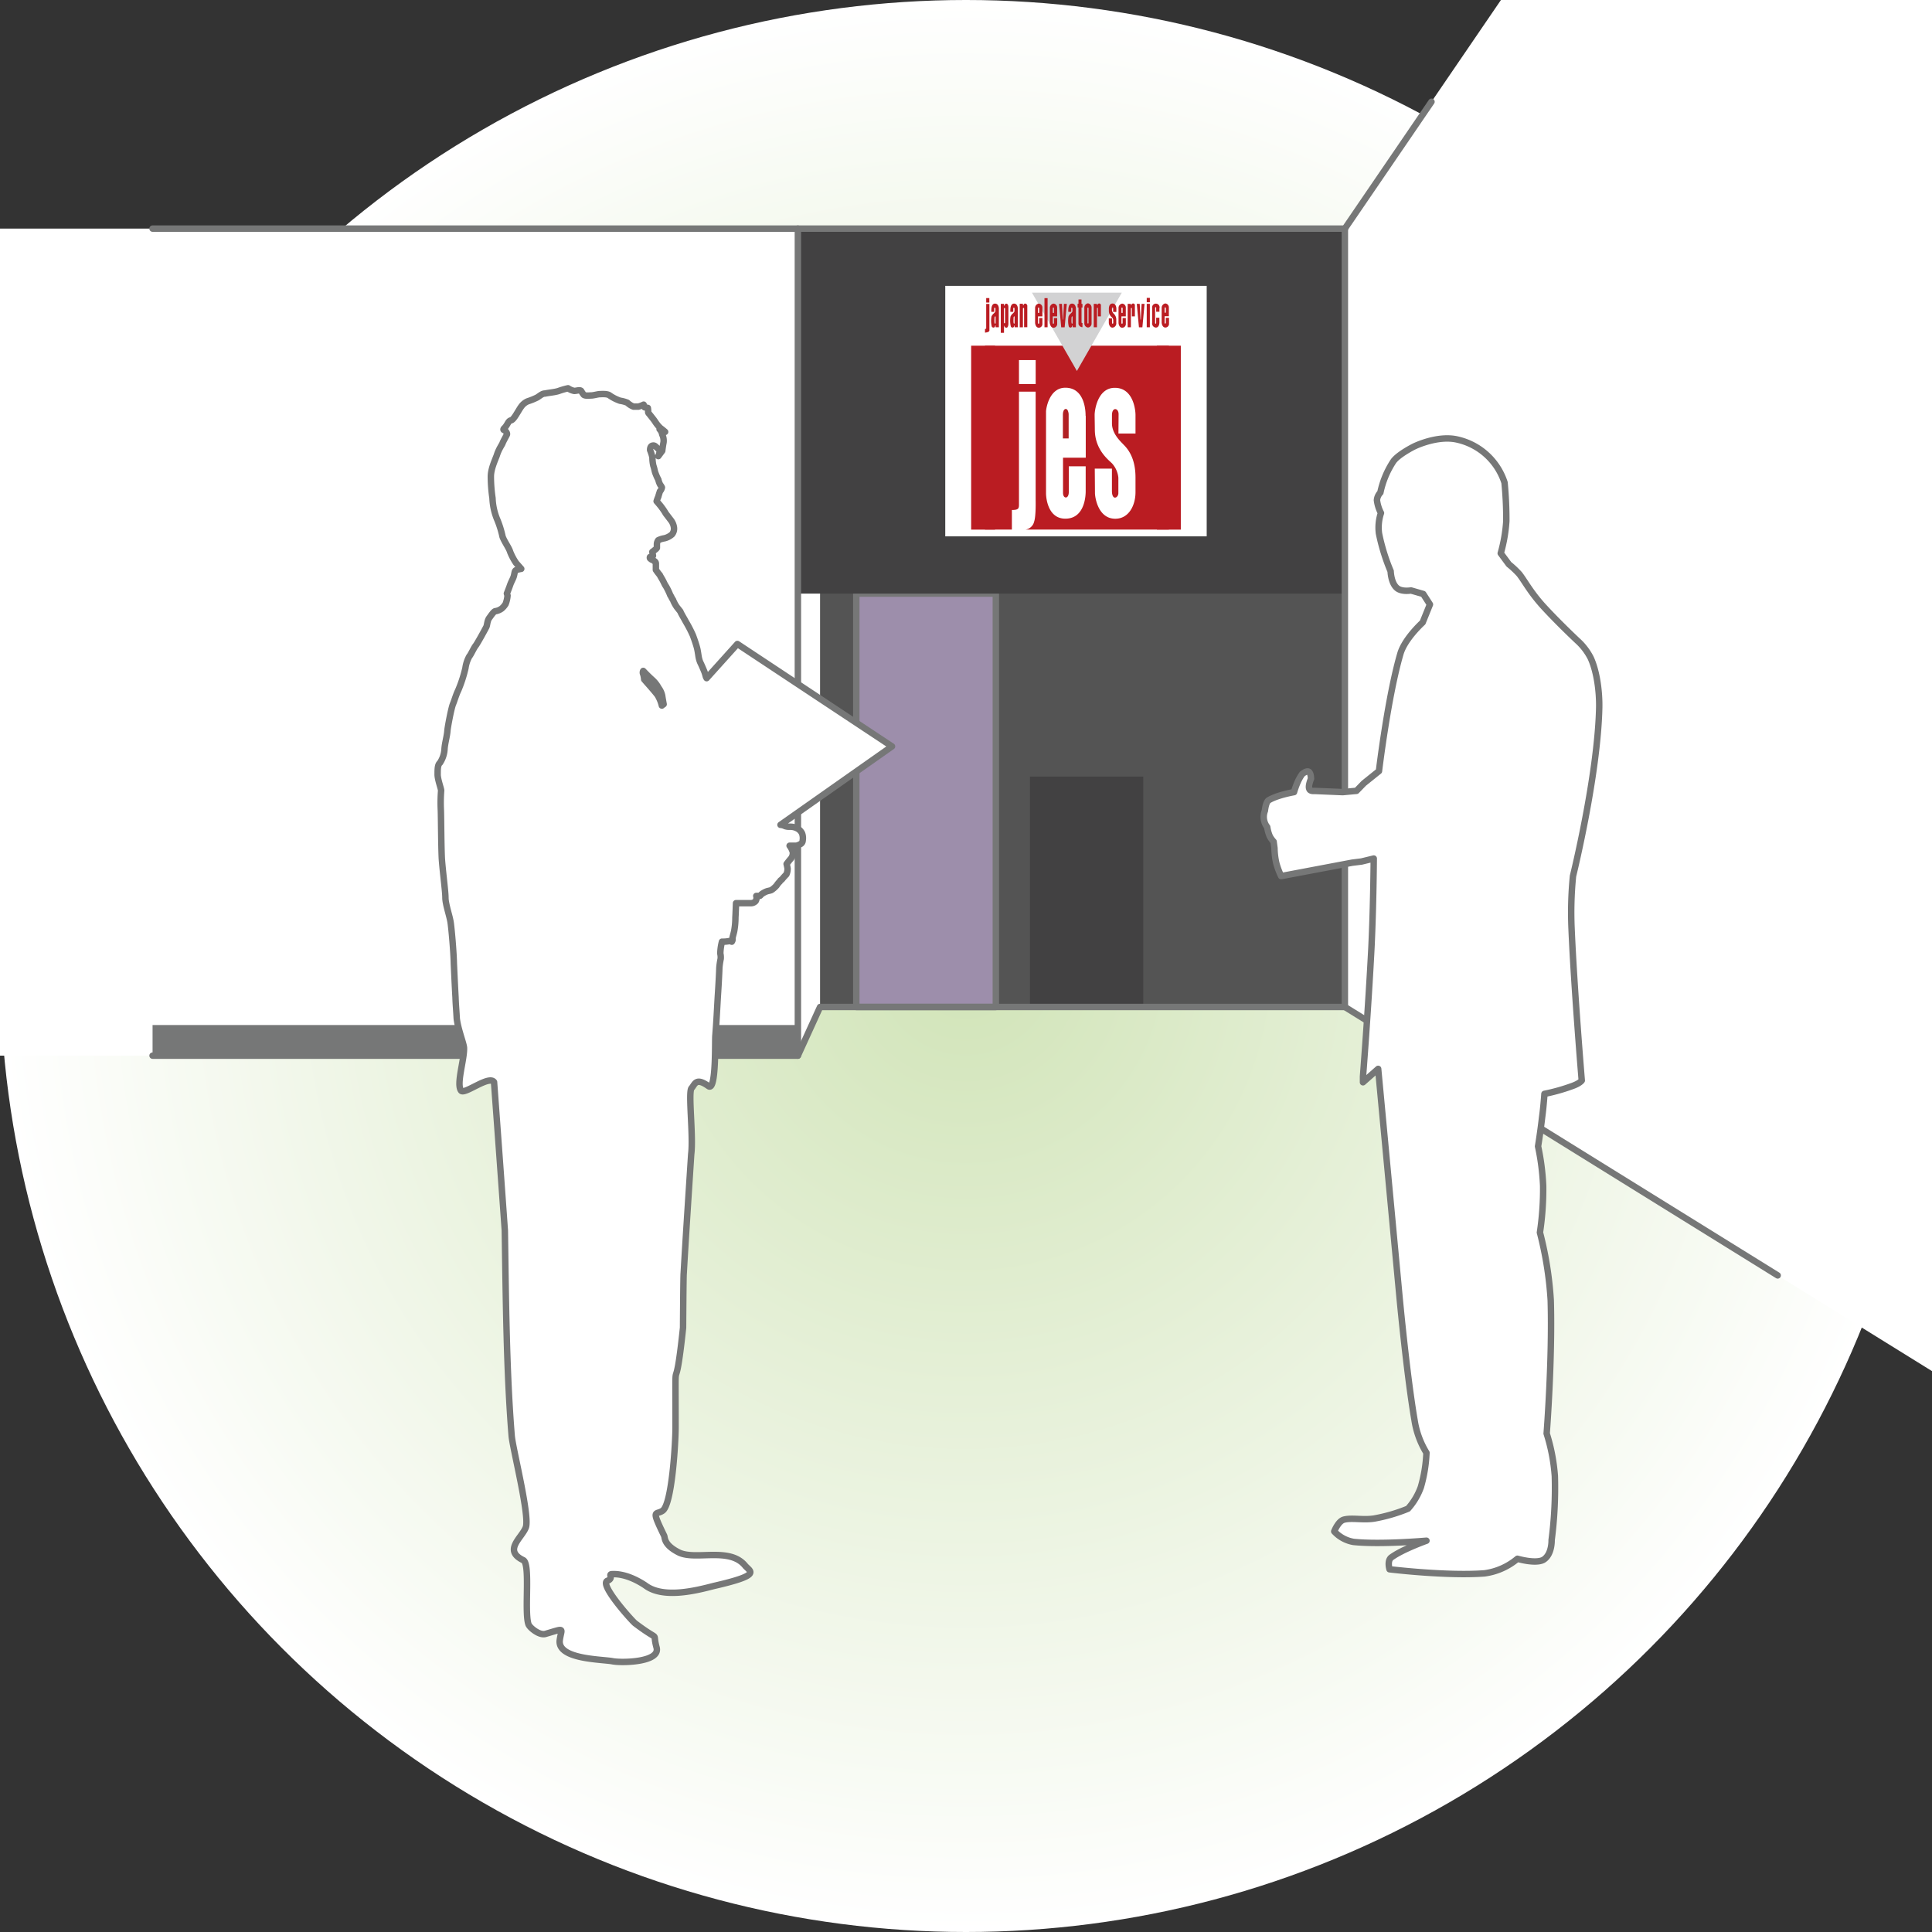 <svg id="_4" data-name="4" xmlns="http://www.w3.org/2000/svg" xmlns:xlink="http://www.w3.org/1999/xlink" viewBox="0 0 600 600"><rect x="0" y="0" width="600" height="600" fill="#333333" stroke="none"/><defs><style>.cls-1{fill:url(#名称未設定グラデーション_12);}.cls-2,.cls-3{fill:#fff;}.cls-10,.cls-3,.cls-5{stroke:#767777;stroke-linecap:round;stroke-linejoin:round;stroke-width:2px;}.cls-4{fill:#545454;}.cls-5{fill:#9d8eab;}.cls-6{fill:#424142;}.cls-7{fill:#ba1c22;}.cls-8{fill:#b12023;}.cls-9{fill:#d2d2d3;}.cls-10{fill:none;}.cls-11{fill:#767777;}</style><radialGradient id="名称未設定グラデーション_12" cx="300" cy="300" r="300" gradientUnits="userSpaceOnUse"><stop offset="0" stop-color="#d1e4b8"/><stop offset="1" stop-color="#fff"/></radialGradient></defs><title>ベクトルスマートオブジェクト41</title><circle class="cls-1" cx="300" cy="300" r="300"/><polygon class="cls-2" points="417.66 312.73 254.68 312.73 247.79 327.84 0 327.84 0 71 417.66 71 417.66 312.73"/><polygon class="cls-2" points="417.66 312.73 600 425.81 600 0 466.13 0 417.66 71 417.66 312.73"/><line class="cls-3" x1="417.66" y1="312.72" x2="552.08" y2="396.09"/><line class="cls-3" x1="417.66" y1="71" x2="444.56" y2="31.6"/><rect class="cls-4" x="254.68" y="71" width="162.98" height="241.72"/><rect class="cls-5" x="265.93" y="184.35" width="43.34" height="128.37"/><rect class="cls-6" x="247.79" y="71" width="169.87" height="113.35"/><rect class="cls-2" x="293.56" y="88.78" width="81.19" height="77.79"/><path class="cls-7" d="M305.89,107.36v57.11h8.36v-6.09c1.91,0,2.2-.38,2.2-1.59V121.63h5.18v33.73s0.13,4.93-.48,6.67a3.21,3.21,0,0,1-2.71,2.44H363V107.36H305.89Zm15.75,11.92h-5.19v-7.46h5.19v7.46Zm15.55,9.86v13h-7.06v10.94c0,1.87,1.79,2,1.79-.27v-8h5.25v7.75c0,0.82-.05,8.52-6.32,8.52-5.66,0-6-7-6-7.86V127.77c0-.61.88-7.36,6-7.36,6.43,0,6.29,8.21,6.29,8.73m15.53,5.5h-5.33s0.05-5.47.05-6c0-2-2.06-2.34-2.06.3,0,0.55,0,1.87,0,2.53,0,3.35,2.86,5.77,3.63,6.65,2.64,2.58,3.68,6.13,3.68,10.17v4.56c0,4.12-2.09,8.25-6.27,8.25-5.42,0-6.32-6.76-6.32-8,0-.88-0.06-7.56-0.06-7.56h5.33v6.9c0,3.16,2,2.2,2,.71v-4.78a7.7,7.7,0,0,0-1.92-4.4c-0.8-.9-5.39-4.09-5.39-10.55,0-.66-0.06-3.8-0.06-4.62,0-1.21.83-8.36,6.26-8.36,5.94,0,6.43,7.31,6.43,8.36v5.88Z"/><path class="cls-8" d="M331,127c-0.66,0-.91,1-0.91,1.63v7.53h1.79v-7.53c0-.44-0.24-1.63-0.88-1.63"/><polygon class="cls-9" points="348.39 90.88 320.48 90.88 334.44 115.21 348.39 90.88"/><path class="cls-7" d="M359.07,96.81h1v-1a1.16,1.16,0,1,0-2.26-.25v4.71a1.27,1.27,0,0,0,1.13,1.46c1.09,0,1.12-1.41,1.12-1.6V98.67h-1v1.64c0,0.3-.33.27-0.33,0V95.55c0-.17.33-0.2,0.33,0v1.25Z"/><rect class="cls-7" x="356.13" y="92.51" width="0.97" height="1.35"/><rect class="cls-7" x="356.13" y="94.36" width="0.97" height="7.27"/><path class="cls-7" d="M339.67,94.37v7.26h1V95.78a0.15,0.15,0,1,1,.29,0v2.47h0.94V94.9a0.56,0.56,0,0,0-.52-0.65,0.53,0.53,0,0,0-.56.46h-0.15V94.37h-1Z"/><path class="cls-7" d="M350.21,94.37v7.26h1V95.78a0.15,0.15,0,1,1,.3,0v2.47h0.94V94.9a0.56,0.56,0,0,0-.52-0.65,0.53,0.53,0,0,0-.56.46h-0.15V94.37h-1Z"/><path class="cls-7" d="M334.93,93v1.33h-0.27v1.15h0.27v5.13a1.28,1.28,0,0,0,1.24,1v-1.29c-0.09,0-.29,0-0.29-0.18V95.51h0.29V94.37h-0.3V93h-0.94Z"/><polygon class="cls-7" points="329.57 101.65 328.9 94.36 329.81 94.36 330.05 99.24 330.1 99.24 330.16 99.24 330.4 94.36 331.31 94.36 330.64 101.65 329.57 101.65"/><polygon class="cls-7" points="353.71 101.65 353.04 94.36 353.95 94.36 354.19 99.24 354.24 99.24 354.3 99.24 354.54 94.36 355.45 94.36 354.78 101.65 353.71 101.65"/><rect class="cls-7" x="324.37" y="92.59" width="0.97" height="9.04"/><path class="cls-7" d="M316.68,94.34v7.3h1V95.9c0-.37.36-0.38,0.36,0v5.72h1V95.14a0.76,0.76,0,0,0-.61-0.86,0.56,0.56,0,0,0-.58.53l-0.16,0V94.34h-1Z"/><path class="cls-7" d="M306.27,94.38V102a0.35,0.35,0,0,1-.37.15v1.15s1.37-.08,1.37-0.67V94.38h-1Z"/><rect class="cls-7" x="306.27" y="92.57" width="0.98" height="1.39"/><path class="cls-7" d="M309,94.29c1.11,0,1.21,1.27,1.21,1.54v5.8h-1v-0.56h-0.13c-0.05.77-.75,0.85-1.07,0.36a7.49,7.49,0,0,1-.1-3.14,2.61,2.61,0,0,1,.78-1c0.48-.51.45-0.35,0.45-1.45,0-.34-0.37-0.44-0.37,0,0,0.21,0,1,0,1h-0.91c0-.22-0.17-2.55,1.13-2.55m-0.12,4.34c0,0.15-.13,1.88.14,1.88a0.16,0.16,0,0,0,.17-0.2V98.25c-0.2,0-.28.12-0.3,0.38"/><path class="cls-7" d="M314.89,94.29c1.11,0,1.21,1.27,1.21,1.54v5.8h-1v-0.56H315c-0.06.77-.75,0.85-1.07,0.36a7.43,7.43,0,0,1-.1-3.14,2.65,2.65,0,0,1,.78-1c0.48-.51.45-0.35,0.45-1.45,0-.34-0.38-0.44-0.38,0,0,0.21,0,1,0,1h-0.91c0-.22-0.17-2.55,1.14-2.55m-0.13,4.34c0,0.15-.13,1.88.14,1.88a0.16,0.16,0,0,0,.16-0.2V98.25c-0.2,0-.28.12-0.3,0.38"/><path class="cls-7" d="M332.92,94.29c1.11,0,1.21,1.27,1.21,1.54v5.8h-1v-0.56H333c-0.06.77-.75,0.85-1.07,0.36a7.45,7.45,0,0,1-.09-3.14,2.59,2.59,0,0,1,.77-1c0.49-.51.45-0.35,0.45-1.45,0-.34-0.38-0.44-0.38,0,0,0.21,0,1,0,1h-0.91c0-.22-0.17-2.55,1.13-2.55m-0.12,4.34c0,0.15-.13,1.88.14,1.88a0.16,0.16,0,0,0,.17-0.2V98.25c-0.2,0-.28.12-0.31,0.38"/><path class="cls-7" d="M311.78,94.34V95h0.08a0.85,0.85,0,0,1,.62-0.7c0.63,0,.67.8,0.69,1v5.26c0,0.25-.08,1.21-0.63,1.21a0.66,0.66,0,0,1-.65-0.6H311.8v2.19h-1v-9h1Zm0,1.57v4.14c0,0.46.35,0.43,0.35,0.15V95.92c0-.46-0.35-0.33-0.35,0"/><path class="cls-7" d="M348.27,98.26v2c0,0.41.37,0.37,0.37,0V98.77h1v1.75a1.16,1.16,0,0,1-1.1,1.26c-1,0-1.17-1.27-1.17-1.53V95.64a1.35,1.35,0,0,1,1.12-1.35,1.21,1.21,0,0,1,1.14,1.23v2.74h-1.31Zm0-1.1h0.37V95.79c0-.41-0.37-0.37-0.37,0v1.37Z"/><path class="cls-7" d="M361.68,98.21v2c0,0.42.37,0.37,0.37,0V98.71h1v1.75a1.16,1.16,0,0,1-1.1,1.26c-1,0-1.18-1.27-1.18-1.53V95.59a1.36,1.36,0,0,1,1.13-1.35A1.21,1.21,0,0,1,363,95.47v2.74h-1.32Zm0-1.1h0.37V95.74c0-.4-0.37-0.37-0.37,0v1.37Z"/><path class="cls-7" d="M326.95,98.26v2c0,0.41.37,0.37,0.37,0V98.77h1v1.75a1.17,1.17,0,0,1-1.1,1.26c-1,0-1.18-1.27-1.18-1.53V95.64a1.36,1.36,0,0,1,1.12-1.35,1.21,1.21,0,0,1,1.15,1.23v2.74h-1.31Zm0-1.1h0.37V95.79c0-.41-0.37-0.37-0.37,0v1.37Z"/><path class="cls-7" d="M322.36,98.26v2c0,0.41.37,0.37,0.37,0V98.77h1v1.75a1.16,1.16,0,0,1-1.09,1.26c-1,0-1.18-1.27-1.18-1.53V95.64a1.35,1.35,0,0,1,1.12-1.35,1.21,1.21,0,0,1,1.14,1.23v2.74h-1.31Zm0-1.1h0.37V95.79c0-.41-0.37-0.37-0.37,0v1.37Z"/><path class="cls-7" d="M337.84,94.2A1.31,1.31,0,0,1,339,95.55v4.92a1.21,1.21,0,0,1-1.12,1.24,1.26,1.26,0,0,1-1.13-1.23V95.54a1.33,1.33,0,0,1,1.11-1.34m-0.15,1.5v4.55c0,0.27.34,0.33,0.34,0v-4.5c0-.3-0.34-0.3-0.34,0"/><path class="cls-7" d="M345.7,96.88h1V95.8c0-.19-0.09-1.54-1.18-1.54s-1.15,1.31-1.15,1.54v0.85a2.57,2.57,0,0,0,1,1.94,1.42,1.42,0,0,1,.36.81v0.88c0,0.28-.38.45-0.38-0.13V98.88h-1s0,1.23,0,1.39,0.17,1.48,1.17,1.48a1.33,1.33,0,0,0,1.15-1.52V99.39a2.5,2.5,0,0,0-.68-1.87,1.9,1.9,0,0,1-.67-1.23V95.83c0-.48.38-0.43,0.38-0.05v1.11Z"/><rect class="cls-7" x="301.6" y="107.36" width="7.42" height="57.12"/><rect class="cls-7" x="359.29" y="107.36" width="7.42" height="57.12"/><rect class="cls-6" x="319.86" y="241.18" width="35.2" height="71.54"/><line class="cls-3" x1="247.79" y1="327.84" x2="247.79" y2="71"/><polyline class="cls-10" points="47.38 71 417.66 71 417.66 312.73 254.68 312.73 247.79 327.84 47.38 327.84"/><rect class="cls-11" x="47.38" y="318.33" width="200.41" height="9.51"/><path class="cls-3" d="M137,245.51a47.56,47.56,0,0,0-.09,6.09c0.09,2.64.09,10.36,0.3,15,0.32,4.46,1.12,10.16,1.12,12.18s1.32,5.68,1.62,7.72,0.93,9.14,1,12.8c0.1,2,.29,6.5.51,10.33,0.09,2.66.2,3.26,0.39,6.72,0.42,3.45,2.25,7.92,2.25,9.14,0.11,3.65-2.44,11.18-.92,13.2,1,1.42,8.64-4.87,10.25-2.64,1.13,15.24,2.25,30.67,3.35,46.1,0.31,20.72.51,44.08,2.13,63.77,0.31,3.85,5.69,25,4.38,28.44-1.23,3.25-7.11,7.11-.81,10.15,2.32,1,.3,16,1.63,19.89,0.29,1,3.44,3.67,5.37,3,6.28-1.83,4.87-1.83,4.35,2-0.7,5.88,12.7,5.88,16.26,6.49,2.74,0.6,15.13.41,13.81-4.27-1.51-5.48,1.63-1.21-6.7-7.51-1-.81-11.27-12.2-8.53-13.19,2-.82.1-2.05,1.42-2.05,3.86-.2,7.82,1.84,10.27,3.47,5.58,4.26,15.83,1.62,21.32.2,15.13-3.46,11.27-4.46,9.74-6.29-4.78-5.9-15.23-1.62-20.5-4.07-4.87-2.43-4.37-4.66-4.67-5.26-4.17-8.54-2.55-6.32-.51-7.73,2.94-1.83,4.06-21.12,4.06-26,0-28.23-.42-4.88,2.33-30.87,0-.41.1-16.46,0.2-16.86,0.71-12.4,1.53-24.58,2.33-37,0.72-5.69-1-19.28.1-20.51s1.32-3.47,5.3-.62c2.44,1.63,1.92-14.41,2.12-15.84,0.31-3.86.51-7.92,0.73-11.78,0.29-4.25.49-8.52,0.49-9.12a22.14,22.14,0,0,1,.42-2.84,5.19,5.19,0,0,0-.12-1.63,16,16,0,0,1,.52-3.67,10.49,10.49,0,0,0,2.33-.2,3.44,3.44,0,0,1,.71.2,1.16,1.16,0,0,0,.21-1c0-.42.5-1.84,0.6-2.65a23,23,0,0,0,.32-3.87c0.08-1.2.19-4.44,0.19-4.44h4.56a2,2,0,0,0,1.52-.63,2,2,0,0,0,.21-1.62h0.9c0.42,0,.3-0.19.83-0.6a7,7,0,0,1,1.52-.82c0.61-.19.91-0.19,1.43-0.4a7.54,7.54,0,0,0,1.62-1.41,6.9,6.9,0,0,1,1-1.23,1.15,1.15,0,0,1,.6-0.6,20.11,20.11,0,0,1,1.44-1.62,4.16,4.16,0,0,0,.38-1.82c-0.09-.61-0.3-1.43-0.3-1.43s0.61-.82,1.11-1.41a2.79,2.79,0,0,0,.82-2.25,6,6,0,0,0-1-2h1.52a2.65,2.65,0,0,0,1.62-.41,1.3,1.3,0,0,0,.92-1.21,4.23,4.23,0,0,0-.2-2.23,3.42,3.42,0,0,0-1.73-1.64,4.55,4.55,0,0,0-2.13-.41,4,4,0,0,1-1.42-.2,3.83,3.83,0,0,0-1.41-.39l34.63-24.36L229,200l-9.55,10.61c-0.08-.15-0.16-0.29-0.22-0.42-0.12-.4-0.2-0.82-0.42-1.42s-1.11-2.65-1.31-3a7.42,7.42,0,0,1-.5-1.63c-0.1-.41-0.3-2.23-0.62-3.25-0.21-.82-0.91-2.85-1.22-3.64a40.48,40.48,0,0,0-2.23-4.28c-0.42-.83-1.43-2.44-1.63-3.05-0.3-.41-0.8-1-1.11-1.41a11,11,0,0,1-1.2-2.25c-0.32-.39-0.63-1.21-0.83-1.41a17.65,17.65,0,0,0-.91-2,8.4,8.4,0,0,0-.72-1.22c-0.19-.4-0.49-1-0.7-1.41s-0.61-1-.92-1.64a16.92,16.92,0,0,1-1.22-1.61V175a0.9,0.9,0,0,0-.6-0.8,0.85,0.85,0,0,0-.72-0.4,4.37,4.37,0,0,1-.51-0.41,0.49,0.49,0,0,1,0-.4,2.62,2.62,0,0,1,.51-0.21,1.4,1.4,0,0,0,.42-0.19l-0.2-1.21a6.52,6.52,0,0,0,.81-0.63,2,2,0,0,0,.61-0.6V169a2.15,2.15,0,0,1,.42-1.23,6.59,6.59,0,0,1,1.92-.6,5.46,5.46,0,0,0,2.34-1.21,2.78,2.78,0,0,0,.6-2.23,4.71,4.71,0,0,0-1-2.25l-1.53-2a16.46,16.46,0,0,0-1.2-1.82c-0.41-.61-1.64-2-1.64-2a11.65,11.65,0,0,1,.53-1.42c0.09-.42.3-1,0.49-1.64a2.28,2.28,0,0,0,.62-1.22,3.53,3.53,0,0,0-.51-0.81,6.16,6.16,0,0,1-.6-1.62,14.07,14.07,0,0,1-.83-1.83c-0.29-.6-0.39-1.63-0.7-2.43a10.79,10.79,0,0,1-.3-2.65,15.12,15.12,0,0,0-.72-2.24s-0.1-1.21.72-1.4,1,0.39,1.83,1,0,2.25,0,2.25l1.21-1.64s0.2-1.61.41-2.64a4.39,4.39,0,0,0-.41-2.43,3.17,3.17,0,0,0-.82-1.64l1.72,0.82s-0.7-.62-1.51-1.22a10.49,10.49,0,0,1-1.62-2c-0.41-.61-0.91-1.21-1.53-2s-0.61-.6-0.61-1.22a8,8,0,0,0-.1-1l-1-.19-0.3-.82a9.38,9.38,0,0,1-1.63.61h-1.52a5.78,5.78,0,0,1-1.92-1.22,9.77,9.77,0,0,0-2.25-.61,13.28,13.28,0,0,1-3.24-1.64c-0.71-.6-2.75-0.4-3.16-0.4s-1.93.4-2.45,0.4-1.92.21-2.43-.2a8.74,8.74,0,0,1-.81-1.21c-0.41-.41-1.43,0-2.13,0a5,5,0,0,1-1.94-.82,23.75,23.75,0,0,0-2.84.82c-1.12.41-3.45,0.6-4.25,0.81-0.83,0-1.24.4-2.45,1.21a21.28,21.28,0,0,1-3,1.22,4.79,4.79,0,0,0-2,1.64c-0.9,1.2-2.24,4.05-3.15,4.25s-1,1.22-1.92,2.25c-0.92.8-.11,0.8-0.11,0.8s1,0.82.71,1.43c-0.2.42-1.22,2.24-1.33,2.64s-1.2,1.82-1.81,3.85c-0.71,1.84-1.82,4.27-1.82,6.51a46.21,46.21,0,0,0,.51,6.7,19.1,19.1,0,0,0,1.32,6.29,30.78,30.78,0,0,1,1.81,5.69c0.62,1.63,2,3.46,2.35,4.68a18.13,18.13,0,0,0,1.83,3.46l1.62,1.83a8.23,8.23,0,0,0-1.62.41c-0.4.21-.4,0.62-0.62,1.61s-0.82,1.84-1.22,3-1,2.64-1,2.64l0.2,0.62a9.17,9.17,0,0,1-.6,2.63,6,6,0,0,1-1.21,1.42,4.48,4.48,0,0,1-1.95.82c-0.5,0-1.41,1.43-2,2.22-0.62,1-.52,2.25-0.92,2.85-0.41.81-2.75,5.08-3.25,5.68s-1.52,2.85-1.93,3.26a10.43,10.43,0,0,0-1.21,3.65,41.08,41.08,0,0,1-2.24,6.91c-0.7,1.43-1.11,3-1.63,4.26s-1.52,6.5-1.72,8.14c-0.1,1.81-.81,4.05-0.91,5.88a8.57,8.57,0,0,1-1.43,4.26c-0.71.61-.71,2-0.71,3.45C135.83,241.86,137,244.89,137,245.51Zm69.06-26.8-0.51.41a11.62,11.62,0,0,0-1.33-3.25c-0.91-1.23-3.46-4.07-3.46-4.07l-0.7-.81a7.26,7.26,0,0,0-.3-1.63,1.07,1.07,0,0,1,0-1s1.32,1.41,2.65,2.62a9.21,9.21,0,0,1,2.12,2.65,6.16,6.16,0,0,1,1.12,2.44C205.69,216.48,206.1,218.71,206.1,218.71Z"/><path class="cls-3" d="M426.63,266.63s-0.09,14.47-.72,27.68c-1,19.36-2.62,40-2.62,40v1.8l4.71-4.16,6.59,70.38s2.26,24.42,4.71,38.72A27.29,27.29,0,0,0,443,451.18a44.66,44.66,0,0,1-1.74,10.66,20.25,20.25,0,0,1-4,6.7,51.5,51.5,0,0,1-10.51,3.06c-3.52.55-7.06-.34-9.49,0.37-1.71.54-2.9,3.62-2.9,3.62a10.58,10.58,0,0,0,6,3.27c8.41,0.88,22.64-.38,22.64-0.38s-7.62,2.72-11,5.26c-1.25,1.08-.47,3.61-0.47,3.61s17.75,2.16,29.5,1.27a20,20,0,0,0,10.22-4.53s5.52,1.63,8,.36c2.79-1.62,2.62-6.15,2.62-6.15a125.82,125.82,0,0,0,1-19.89,57.68,57.68,0,0,0-2.54-13.22s1.8-23,1.26-41.43a110.78,110.78,0,0,0-3.35-21,90.22,90.22,0,0,0,1-14.48A74.21,74.21,0,0,0,477.66,356s0.72-4.35,1.26-9.05c0.45-3.25.72-7.24,0.72-7.24a58.76,58.76,0,0,0,8.42-2.35c2.62-.9,3.17-1.8,3.17-1.8s-2.37-28.4-3.17-47.22a114.46,114.46,0,0,1,.45-16.27s7.68-31.13,8.14-52.3c0.09-4.7-.64-11-2.62-15.38a18.44,18.44,0,0,0-4.15-5.42s-6-5.62-10.78-10.86c-3.89-4.35-5.43-7.42-7.23-9.78a27.93,27.93,0,0,0-3.27-3.08l-2.53-3.42a48.14,48.14,0,0,0,1.73-10,118.88,118.88,0,0,0-.55-11.94,20,20,0,0,0-14.65-13.38c-6.25-1.45-13.49,2.17-13.49,2.17s-4.71,2.34-6.34,4.52a28,28,0,0,0-4.08,9.77,3.9,3.9,0,0,0-1.07,2.35,11.68,11.68,0,0,0,1.25,4,14.23,14.23,0,0,0-.62,6.32,61.49,61.49,0,0,0,3.63,11.76s0.08,3.43,1.79,5.07c1.45,1.46,4.52.9,4.52,0.9l3.81,1.1,2.08,3.24-2.27,5.61s-5.43,4.89-6.87,9.58c-3.9,13.22-6.69,36.57-6.69,36.57l-4.71,3.79-2.27,2.34L417,246l-8.78-.37s-1.45.19-1.63-.72c-0.37-.9.55-3.06,0.55-3.06s0-1.83-.73-2.19-2,.73-2,0.73a14,14,0,0,0-1.35,2.34,25.67,25.67,0,0,0-1.19,3.27s-5.24.9-7.88,2.53c-0.9.54-1.17,3.26-1.17,3.26a5.17,5.17,0,0,0,.72,5.06,11.81,11.81,0,0,0,.81,2.89,8.13,8.13,0,0,0,1.18,1.64l0.27,2a23.12,23.12,0,0,0,.53,4.53,22.67,22.67,0,0,0,1.55,4.17l22.07-4.17,2.89-.36Z"/></svg>